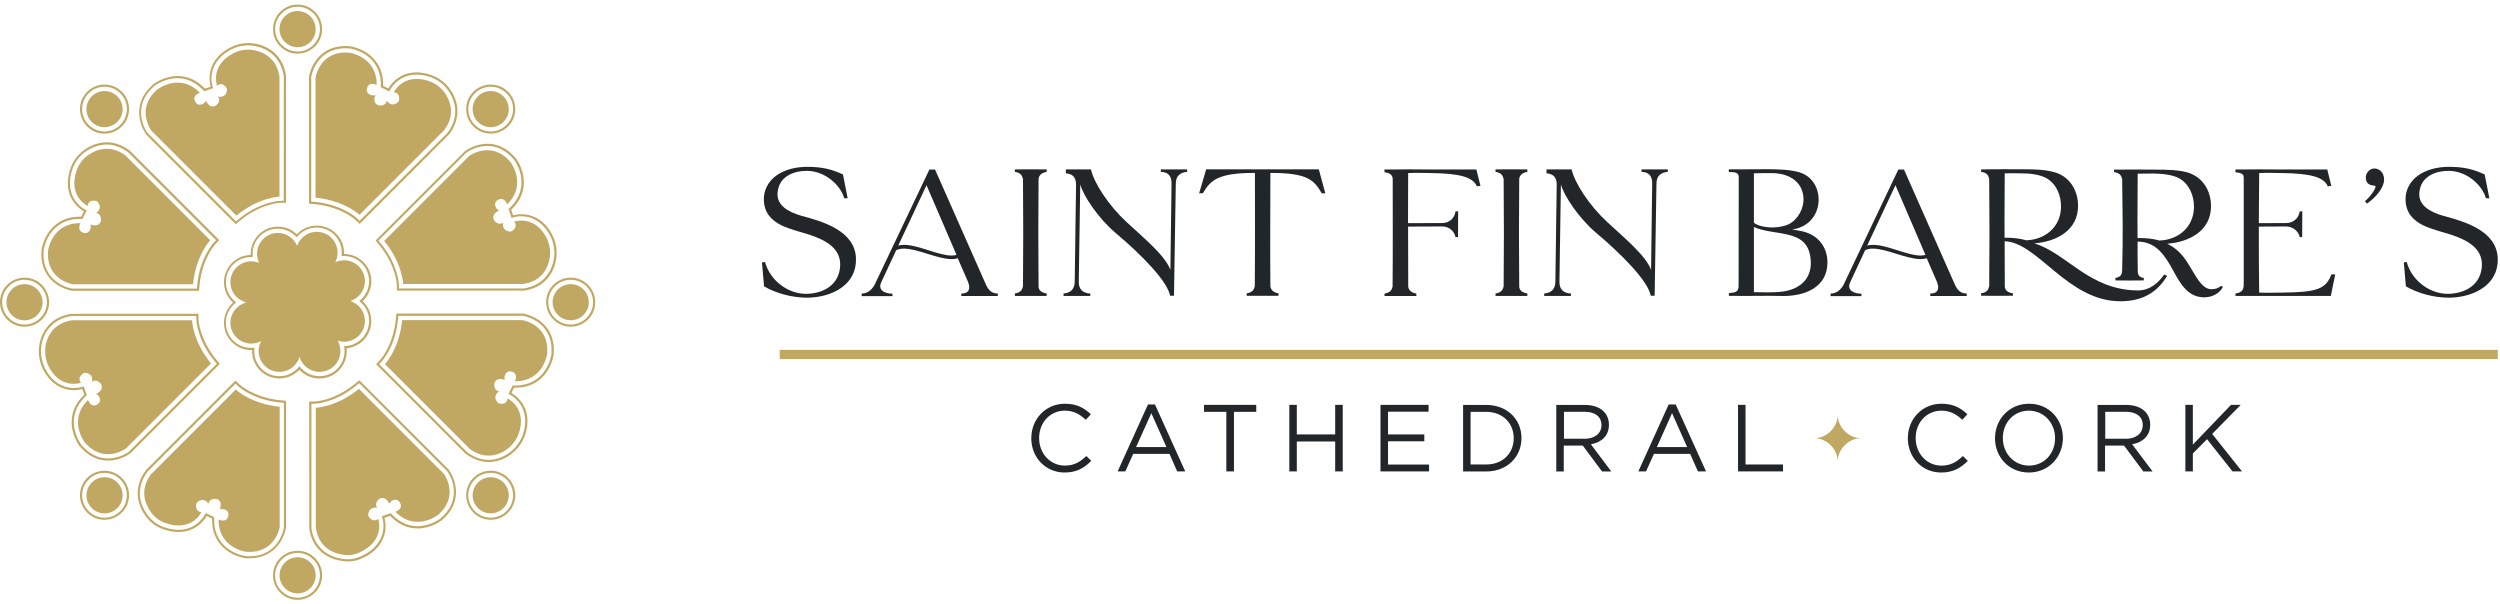 <svg width="273" height="66" viewBox="0 0 273 66" fill="none" xmlns="http://www.w3.org/2000/svg">
<g clip-path="url(#clip0_2205_2741)">
<path d="M83.206 28.653L83.542 28.614C84.107 30.683 86.092 32.103 88.061 32.088C89.992 32.05 91.656 31.057 91.748 29.004C91.817 27.141 90.229 26.24 88.404 25.637C87.412 25.317 86.26 25.05 85.305 24.592C84.26 24.057 83.466 23.279 83.412 21.866C83.374 20.836 83.84 19.813 84.847 19.118C85.679 18.553 86.817 18.218 88.16 18.218C89.771 18.218 90.832 18.485 92.053 19.05L92.565 21.653H92.191C91.817 20.286 90.191 18.698 88.168 18.66C87.214 18.645 86.275 18.889 85.633 19.477C85.229 19.851 84.962 20.378 84.908 21.073C84.817 22.401 86.008 23.141 87.58 23.584C89.969 24.218 93.389 25.248 93.473 28.24C93.511 29.691 92.855 30.721 91.901 31.408C90.87 32.149 89.489 32.492 88.16 32.508C86.443 32.508 84.71 32.011 83.435 31.271L83.206 28.653Z" fill="#222628"/>
<path d="M98.695 26.736C99.512 26.736 100.466 27.034 101.42 27.34C102.321 27.622 103.206 27.904 103.901 27.904C104.099 27.904 104.29 27.889 104.451 27.836L101.176 20.225L98.092 26.813C98.283 26.759 98.481 26.744 98.695 26.744M94.092 32.057C94.764 32.057 95.328 31.599 95.664 30.767L101.489 18.515H102.107L107.527 30.767C107.809 31.408 108.054 32.042 108.962 32.057V32.324H104.977V32.057C105.878 32.057 105.985 31.454 105.702 30.767L104.588 28.202C104.374 28.271 104.161 28.294 103.916 28.294C103.153 28.294 102.237 28.011 101.313 27.729C100.374 27.431 99.451 27.149 98.71 27.149C98.389 27.149 98.092 27.202 97.863 27.324L96.237 30.813C95.794 31.736 96.718 32.072 97.458 32.072V32.34H94.092V32.072V32.057Z" fill="#222628"/>
<path d="M111.71 31.271C111.748 27.378 111.748 23.424 111.71 19.546C111.618 19.195 111.496 18.874 110.824 18.767V18.5C111.885 18.485 113.229 18.485 114.298 18.5V18.767C113.626 18.874 113.427 19.263 113.412 19.546C113.374 23.439 113.374 27.408 113.412 31.302C113.427 31.622 113.626 31.935 114.298 32.05V32.317H110.824V32.05C111.496 31.943 111.618 31.622 111.71 31.271Z" fill="#222628"/>
<path d="M116.138 32.05C116.863 31.996 117.344 31.622 117.359 30.775L117.504 20.187C117.519 19.37 117.13 18.981 116.39 18.927V18.5H119.138C119.458 19.988 121.084 22.47 123.031 24.256C124.993 26.08 127.191 27.866 127.809 29.462L127.932 20.042C127.947 19.248 127.58 18.782 126.764 18.767V18.5H129.634V18.767C128.909 18.821 128.397 19.195 128.397 20.042L128.199 32.294H127.771C127.504 30.721 124.619 27.782 121.787 25.408C119.932 23.828 118.283 21.37 117.962 20.134L117.802 30.775C117.787 31.569 118.245 32.034 119.061 32.05V32.317H116.138V32.05Z" fill="#222628"/>
<path d="M130.946 21.111L131.71 18.492H144.015L144.725 21.111H144.336C143.488 19.645 142.778 18.882 138.725 18.882C138.725 23.004 138.687 27.134 138.725 31.256C138.763 31.538 138.939 31.927 139.61 32.034V32.302H136.137V32.034C136.809 31.927 136.931 31.607 137.023 31.256C137.061 27.134 137.038 23.004 137.038 18.882C133.038 18.882 132.206 19.645 131.359 21.096L130.954 21.111H130.946Z" fill="#222628"/>
<path d="M152.069 31.271C152.107 27.34 152.084 23.531 152.084 19.599C152.084 19.263 151.977 18.912 151.184 18.805V18.508H151.909L153.771 18.492C154.619 18.492 155.275 18.508 156.161 18.508H161.222L161.665 20.294L161.275 20.347C160.832 19.34 159.435 18.935 156.214 18.897C155.275 18.882 154.672 18.859 153.771 18.897C153.771 21.126 153.756 22.141 153.756 24.37L157.527 24.355C158.13 24.355 158.817 23.95 158.947 23.08H159.229L159.214 25.897H158.947C158.825 25.294 158.306 24.76 157.55 24.729L153.764 24.744C153.764 26.92 153.764 29.103 153.779 31.279C153.794 31.561 153.993 31.95 154.665 32.057V32.325H151.191V32.057C151.863 31.95 151.985 31.63 152.077 31.279" fill="#222628"/>
<path d="M164.198 31.271C164.236 27.378 164.236 23.424 164.198 19.546C164.106 19.195 163.984 18.874 163.312 18.767V18.5C164.374 18.485 165.717 18.485 166.786 18.5V18.767C166.114 18.874 165.916 19.263 165.9 19.546C165.862 23.439 165.862 27.408 165.9 31.302C165.916 31.622 166.114 31.935 166.786 32.05V32.317H163.312V32.05C163.984 31.943 164.106 31.622 164.198 31.271Z" fill="#222628"/>
<path d="M168.626 32.05C169.351 31.996 169.832 31.622 169.847 30.775L169.992 20.187C170.008 19.37 169.618 18.981 168.878 18.927V18.5H171.626C171.947 19.988 173.573 22.47 175.519 24.256C177.481 26.08 179.679 27.866 180.298 29.462L180.42 20.042C180.435 19.248 180.069 18.782 179.252 18.767V18.5H182.122V18.767C181.397 18.821 180.886 19.195 180.886 20.042L180.687 32.294H180.26C179.992 30.721 177.107 27.782 174.275 25.408C172.42 23.828 170.771 21.37 170.45 20.134L170.29 30.775C170.275 31.569 170.733 32.034 171.55 32.05V32.317H168.626V32.05Z" fill="#222628"/>
<path d="M191.527 24.79V31.904C192.397 31.904 193.672 31.996 194.84 31.813C195.794 31.653 196.595 31.248 197.107 30.63C197.534 30.103 197.779 29.393 197.74 28.561C197.649 26.576 196.611 25.943 195.175 25.607C194.008 25.34 192.534 25.256 191.527 24.79ZM191.527 18.927V24.324C191.916 24.66 192.87 24.859 193.649 24.836C194.267 24.821 194.885 24.691 195.328 24.485C196.336 23.973 197.008 22.752 196.939 21.599C196.817 19.721 195.237 18.943 193.595 18.904C192.908 18.889 192.183 18.92 191.527 18.92M188.786 18.775V18.492H189.672C190.519 18.492 191.817 18.477 193.145 18.477C194.221 18.492 195.427 18.515 196.435 18.798C197.885 19.202 198.595 20.515 198.595 21.805C198.595 23.294 197.656 24.782 195.695 25.065C196.069 25.118 196.404 25.172 196.725 25.24C198.443 25.592 199.557 26.889 199.557 28.66C199.557 31.37 197.114 32.324 194.756 32.324C193.992 32.324 193.16 32.286 192.458 32.309C191.29 32.324 190 32.309 188.794 32.309V32.004C189.519 31.95 189.855 31.882 189.855 31.225L189.87 19.347C189.87 18.782 189.374 18.798 188.794 18.782" fill="#222628"/>
<path d="M204.503 26.736C205.32 26.736 206.274 27.034 207.229 27.34C208.129 27.622 209.015 27.904 209.71 27.904C209.908 27.904 210.099 27.889 210.259 27.836L206.984 20.225L203.9 26.813C204.099 26.759 204.29 26.744 204.503 26.744M199.9 32.057C200.572 32.057 201.137 31.599 201.473 30.767L207.297 18.515H207.916L213.336 30.767C213.618 31.408 213.87 32.042 214.771 32.057V32.324H210.786V32.057C211.687 32.057 211.794 31.454 211.511 30.767L210.397 28.202C210.183 28.271 209.969 28.294 209.725 28.294C208.961 28.294 208.045 28.011 207.122 27.729C206.183 27.431 205.259 27.149 204.519 27.149C204.198 27.149 203.9 27.202 203.671 27.324L202.045 30.813C201.603 31.736 202.526 32.072 203.267 32.072V32.34H199.9V32.072V32.057Z" fill="#222628"/>
<path d="M233.42 25.996C234.344 25.981 235.122 26.065 235.794 26.263C237.832 26.21 239.527 24.844 239.58 22.668C239.618 21.378 239.046 20.065 237.954 19.462C237.229 19.088 236.199 18.966 235.153 18.95C234.695 18.95 233.893 18.966 233.435 18.966C233.435 21.302 233.397 23.66 233.42 25.996ZM230.855 18.523C232.344 18.508 233.847 18.508 235.336 18.523C236.42 18.523 237.779 18.538 238.786 18.805C240.557 19.286 241.428 20.859 241.443 22.454C241.481 25.233 239.015 26.439 236.664 26.615C237.657 27.096 238.328 27.821 238.84 28.63C239.794 30.096 240.382 31.584 241.512 31.584C241.939 31.584 242.305 31.439 242.542 31.21L242.741 31.332C242.366 32.057 241.588 32.447 240.741 32.469C238.954 32.485 238.122 31.05 237.305 29.531C236.405 27.905 235.466 26.393 233.428 26.378C233.428 28.027 233.412 27.866 233.443 29.508C233.443 29.828 233.428 30.248 234.099 30.355V30.622C233.038 30.637 232.076 30.637 231 30.622V30.355C231.687 30.248 231.725 29.844 231.741 29.454C231.847 25.576 231.779 23.454 231.741 19.576C231.649 19.202 231.527 18.889 230.855 18.798V18.515V18.523ZM218.901 25.958C219.824 25.943 220.603 26.05 221.275 26.241C223.313 26.172 225.015 24.805 225.061 22.645C225.099 21.332 224.527 20.027 223.435 19.439C222.71 19.05 221.679 18.927 220.634 18.927C220.176 18.912 219.374 18.927 218.916 18.927C218.916 21.279 218.878 23.622 218.901 25.958ZM216.336 18.767V18.5C217.824 18.485 219.328 18.462 220.817 18.485C221.901 18.485 223.26 18.5 224.267 18.782C226.038 19.241 226.908 20.821 226.924 22.416C226.962 25.195 224.496 26.401 222.145 26.576C225.687 27.637 228.145 31.714 233.512 31.714C234.695 31.714 235.657 30.95 236.328 29.981L236.649 30.118C235.565 31.958 233.924 32.882 231.603 32.897C225.809 32.95 222.519 26.431 218.908 26.347C218.908 27.996 218.908 29.66 218.924 31.286C218.939 31.607 219.137 31.943 219.809 32.027V32.294C218.748 32.309 217.405 32.309 216.336 32.294V32.027C217.008 31.935 217.13 31.622 217.221 31.248C217.26 27.37 217.26 23.424 217.221 19.546C217.13 19.172 217.008 18.851 216.336 18.767Z" fill="#222628"/>
<path d="M244.122 18.508H244.847L246.702 18.492C247.549 18.492 248.206 18.508 249.091 18.508H254.137L254.58 20.294L254.191 20.347C253.763 19.34 252.351 18.935 249.13 18.897C248.191 18.882 247.588 18.859 246.702 18.897C246.702 21.126 246.664 22.134 246.664 24.37L249.694 24.355C250.282 24.355 251.007 23.95 251.13 23.08H251.412L251.397 25.897H251.13C251.007 25.294 250.458 24.767 249.694 24.729L246.664 24.744C246.664 26.744 246.664 29.95 246.702 31.95C247.641 31.989 248.313 31.95 249.252 31.95C252.862 31.912 254 31.615 254.58 29.966H255.007L254.526 32.317H244.114V32.05C244.946 31.927 245.015 31.538 245.015 30.935V19.5C245.015 19.164 245.015 18.882 244.114 18.813V18.508H244.122Z" fill="#222628"/>
<path d="M258.252 21.958C258.679 21.676 259.74 20.294 259.298 20.279C258.855 20.241 258.344 20.134 258.344 19.355C258.344 18.874 258.802 18.401 259.244 18.401C259.756 18.386 260.344 18.752 260.344 19.637C260.328 20.454 259.55 21.477 258.466 22.241L258.252 21.958Z" fill="#222628"/>
<path d="M262.48 28.653L262.816 28.614C263.381 30.683 265.366 32.103 267.335 32.088C269.267 32.05 270.931 31.057 271.022 29.004C271.091 27.141 269.503 26.24 267.679 25.637C266.687 25.317 265.534 25.05 264.58 24.592C263.534 24.057 262.74 23.279 262.687 21.866C262.648 20.836 263.114 19.813 264.122 19.118C264.954 18.553 266.091 18.218 267.435 18.218C269.045 18.218 270.106 18.485 271.328 19.05L271.839 21.653H271.465C271.091 20.286 269.465 18.698 267.45 18.66C266.496 18.645 265.557 18.889 264.916 19.477C264.511 19.851 264.244 20.378 264.19 21.073C264.099 22.401 265.29 23.141 266.862 23.584C269.251 24.218 272.671 25.248 272.755 28.24C272.793 29.691 272.137 30.721 271.183 31.408C270.152 32.149 268.778 32.492 267.45 32.508C265.732 32.508 264 32.011 262.725 31.271L262.496 28.653H262.48Z" fill="#222628"/>
<path d="M112.618 47.866V47.843C112.618 45.79 114.153 44.088 116.29 44.088C117.611 44.088 118.397 44.553 119.122 45.24L118.565 45.843C117.954 45.263 117.267 44.843 116.282 44.843C114.672 44.843 113.473 46.149 113.473 47.821V47.843C113.473 49.523 114.687 50.843 116.282 50.843C117.275 50.843 117.931 50.462 118.626 49.798L119.168 50.324C118.412 51.088 117.58 51.599 116.259 51.599C114.168 51.599 112.618 49.95 112.618 47.866Z" fill="#222628"/>
<path d="M127.374 48.821L125.725 45.118L124.061 48.821H127.374ZM125.351 44.164H126.122L129.428 51.477H128.55L127.702 49.561H123.748L122.886 51.477H122.046L125.359 44.164H125.351Z" fill="#222628"/>
<path d="M133.916 44.973H131.48V44.21H137.183V44.973H134.748V51.477H133.916V44.973Z" fill="#222628"/>
<path d="M140.794 44.21H141.611V47.439H145.802V44.21H146.626V51.477H145.802V48.21H141.611V51.477H140.794V44.21Z" fill="#222628"/>
<path d="M150.748 44.21H156V44.958H151.572V47.439H155.534V48.187H151.572V50.729H156.053V51.477H150.748V44.21Z" fill="#222628"/>
<path d="M162.29 50.721C164.122 50.721 165.297 49.477 165.297 47.866V47.843C165.297 46.233 164.122 44.973 162.29 44.973H160.587V50.721H162.29ZM159.771 44.218H162.29C164.572 44.218 166.145 45.782 166.145 47.828V47.851C166.145 49.897 164.572 51.485 162.29 51.485H159.771V44.225V44.218Z" fill="#222628"/>
<path d="M173.007 47.92C174.099 47.92 174.878 47.363 174.878 46.424V46.401C174.878 45.508 174.191 44.966 173.023 44.966H170.786V47.912H173.015L173.007 47.92ZM169.954 44.218H173.076C173.969 44.218 174.687 44.485 175.137 44.943C175.488 45.294 175.694 45.805 175.694 46.378V46.401C175.694 47.607 174.862 48.309 173.725 48.515L175.954 51.485H174.946L172.839 48.66H170.763V51.485H169.946V44.225L169.954 44.218Z" fill="#222628"/>
<path d="M184.236 48.821L182.588 45.118L180.931 48.821H184.244H184.236ZM182.214 44.164H182.985L186.298 51.477H185.412L184.565 49.561H180.611L179.748 51.477H178.908L182.221 44.164H182.214Z" fill="#222628"/>
<path d="M189.794 44.21H190.611V50.721H194.702V51.477H189.794V44.21Z" fill="#222628"/>
<path d="M208.336 47.867V47.844C208.336 45.79 209.87 44.088 212.008 44.088C213.328 44.088 214.115 44.553 214.84 45.241L214.282 45.844C213.672 45.264 212.985 44.844 212 44.844C210.389 44.844 209.191 46.149 209.191 47.821V47.844C209.191 49.523 210.405 50.844 212 50.844C213 50.844 213.649 50.462 214.344 49.798L214.886 50.325C214.13 51.088 213.298 51.599 211.977 51.599C209.886 51.599 208.336 49.95 208.336 47.867Z" fill="#222628"/>
<path d="M224.413 47.867V47.844C224.413 46.195 223.207 44.844 221.55 44.844C219.894 44.844 218.71 46.172 218.71 47.821V47.844C218.71 49.492 219.917 50.844 221.573 50.844C223.23 50.844 224.413 49.515 224.413 47.867ZM217.855 47.867V47.844C217.855 45.844 219.359 44.088 221.573 44.088C223.787 44.088 225.268 45.821 225.268 47.821V47.844C225.268 49.844 223.764 51.599 221.55 51.599C219.336 51.599 217.855 49.867 217.855 47.867Z" fill="#222628"/>
<path d="M232.115 47.92C233.206 47.92 233.985 47.363 233.985 46.424V46.401C233.985 45.508 233.298 44.966 232.13 44.966H229.893V47.912H232.122L232.115 47.92ZM229.061 44.218H232.183C233.077 44.218 233.794 44.485 234.245 44.943C234.596 45.294 234.802 45.806 234.802 46.378V46.401C234.802 47.607 233.97 48.309 232.832 48.516L235.061 51.485H234.054L231.947 48.66H229.871V51.485H229.054V44.225L229.061 44.218Z" fill="#222628"/>
<path d="M238.642 44.21H239.458V48.553L243.626 44.21H244.687L241.573 47.386L244.825 51.477H243.794L241.008 47.958L239.458 49.523V51.477H238.642V44.21Z" fill="#222628"/>
<path d="M85.145 38.706H272.756" stroke="#C0A762" stroke-miterlimit="10"/>
<path d="M203.222 47.851C201.878 47.851 200.68 49.05 200.68 50.393C200.68 49.05 199.481 47.851 198.138 47.851C199.481 47.851 200.68 46.653 200.68 45.309C200.68 46.653 201.878 47.851 203.222 47.851Z" fill="#C0A762"/>
<path d="M32.496 0.737C31.839 0.737 31.229 0.989 30.763 1.454C30.305 1.912 30.045 2.531 30.045 3.179C30.045 3.828 30.297 4.447 30.763 4.905C31.221 5.363 31.839 5.622 32.496 5.622C33.152 5.622 33.763 5.37 34.221 4.905C34.679 4.439 34.938 3.828 34.938 3.179C34.938 2.531 34.687 1.912 34.221 1.454C33.763 0.989 33.145 0.737 32.496 0.737ZM32.496 5.859C31.778 5.859 31.107 5.584 30.603 5.073C30.099 4.569 29.816 3.897 29.816 3.179C29.816 2.462 30.099 1.79 30.603 1.286C31.107 0.782 31.778 0.5 32.496 0.5C33.213 0.5 33.885 0.775 34.389 1.286C34.893 1.79 35.175 2.462 35.175 3.179C35.175 3.897 34.9 4.569 34.389 5.073C33.885 5.576 33.213 5.859 32.496 5.859Z" fill="#C0A762"/>
<path d="M11.412 9.47C10.755 9.47 10.145 9.721 9.687 10.187C9.221 10.645 8.969 11.263 8.969 11.912C8.969 12.561 9.221 13.18 9.687 13.637C10.145 14.095 10.763 14.355 11.412 14.355C12.061 14.355 12.679 14.103 13.137 13.637C13.595 13.172 13.855 12.561 13.855 11.912C13.855 11.263 13.603 10.645 13.137 10.187C12.679 9.721 12.061 9.47 11.412 9.47ZM11.412 14.592C10.694 14.592 10.023 14.317 9.519 13.805C9.015 13.302 8.732 12.63 8.732 11.912C8.732 11.195 9.015 10.523 9.519 10.019C10.023 9.515 10.702 9.233 11.412 9.233C12.122 9.233 12.801 9.515 13.305 10.019C13.809 10.523 14.091 11.195 14.091 11.912C14.091 12.63 13.816 13.302 13.305 13.805C12.801 14.309 12.129 14.592 11.412 14.592Z" fill="#C0A762"/>
<path d="M2.679 30.553C2.023 30.553 1.412 30.805 0.954 31.271C0.489 31.729 0.237 32.347 0.237 32.996C0.237 33.645 0.489 34.264 0.954 34.721C1.412 35.179 2.031 35.439 2.679 35.439C3.328 35.439 3.947 35.187 4.405 34.721C4.863 34.264 5.122 33.645 5.122 32.996C5.122 32.347 4.87 31.729 4.405 31.271C3.939 30.813 3.328 30.553 2.679 30.553ZM2.679 35.676C1.962 35.676 1.29 35.401 0.786 34.889C0.282 34.386 0 33.714 0 32.996C0 32.279 0.282 31.607 0.786 31.103C1.29 30.599 1.962 30.317 2.679 30.317C3.397 30.317 4.069 30.599 4.573 31.103C5.076 31.607 5.359 32.286 5.359 32.996C5.359 33.706 5.084 34.386 4.573 34.889C4.069 35.393 3.389 35.676 2.679 35.676Z" fill="#C0A762"/>
<path d="M11.412 51.638C10.755 51.638 10.145 51.889 9.687 52.355C9.221 52.821 8.969 53.431 8.969 54.088C8.969 54.744 9.221 55.355 9.687 55.813C10.145 56.279 10.763 56.531 11.412 56.531C12.061 56.531 12.679 56.279 13.137 55.813C13.595 55.355 13.855 54.737 13.855 54.088C13.855 53.439 13.603 52.821 13.137 52.355C12.679 51.897 12.061 51.638 11.412 51.638ZM11.412 56.76C10.694 56.76 10.023 56.485 9.519 55.973C9.015 55.47 8.732 54.79 8.732 54.08C8.732 53.37 9.015 52.691 9.519 52.187C10.023 51.683 10.702 51.401 11.412 51.401C12.122 51.401 12.801 51.683 13.305 52.187C13.809 52.691 14.091 53.363 14.091 54.08C14.091 54.798 13.816 55.47 13.305 55.973C12.801 56.477 12.129 56.76 11.412 56.76Z" fill="#C0A762"/>
<path d="M32.496 60.378C31.839 60.378 31.229 60.63 30.763 61.095C30.305 61.561 30.045 62.172 30.045 62.828C30.045 63.485 30.297 64.095 30.763 64.553C31.221 65.011 31.839 65.271 32.496 65.271C33.152 65.271 33.763 65.019 34.221 64.553C34.679 64.088 34.938 63.477 34.938 62.828C34.938 62.179 34.687 61.561 34.221 61.095C33.763 60.63 33.145 60.378 32.496 60.378ZM32.496 65.5C31.778 65.5 31.107 65.218 30.603 64.714C30.099 64.21 29.816 63.538 29.816 62.821C29.816 62.103 30.099 61.431 30.603 60.927C31.107 60.424 31.778 60.141 32.496 60.141C33.213 60.141 33.885 60.424 34.389 60.927C34.893 61.431 35.175 62.111 35.175 62.821C35.175 63.53 34.9 64.21 34.389 64.714C33.885 65.218 33.213 65.5 32.496 65.5Z" fill="#C0A762"/>
<path d="M53.588 51.638C52.931 51.638 52.32 51.889 51.855 52.355C51.397 52.821 51.137 53.431 51.137 54.088C51.137 54.744 51.389 55.355 51.855 55.813C52.32 56.279 52.931 56.531 53.588 56.531C54.244 56.531 54.855 56.279 55.313 55.813C55.771 55.355 56.03 54.737 56.03 54.088C56.03 53.439 55.778 52.821 55.313 52.355C54.847 51.897 54.236 51.638 53.588 51.638ZM53.588 56.76C52.87 56.76 52.198 56.485 51.694 55.973C51.191 55.47 50.908 54.79 50.908 54.08C50.908 53.37 51.183 52.691 51.694 52.187C52.198 51.683 52.87 51.401 53.588 51.401C54.305 51.401 54.977 51.683 55.481 52.187C55.984 52.691 56.267 53.363 56.267 54.08C56.267 54.798 55.992 55.47 55.481 55.973C54.977 56.477 54.305 56.76 53.588 56.76Z" fill="#C0A762"/>
<path d="M62.321 30.553C61.664 30.553 61.054 30.805 60.588 31.271C60.13 31.729 59.871 32.347 59.871 32.996C59.871 33.645 60.123 34.264 60.588 34.721C61.054 35.179 61.664 35.439 62.321 35.439C62.977 35.439 63.588 35.187 64.046 34.721C64.504 34.264 64.764 33.645 64.764 32.996C64.764 32.347 64.512 31.729 64.046 31.271C63.581 30.813 62.97 30.553 62.321 30.553ZM62.321 35.676C61.603 35.676 60.932 35.401 60.428 34.889C59.924 34.386 59.642 33.714 59.642 32.996C59.642 32.279 59.916 31.607 60.428 31.103C60.932 30.599 61.603 30.317 62.321 30.317C63.038 30.317 63.71 30.599 64.214 31.103C64.718 31.607 65 32.286 65 32.996C65 33.706 64.726 34.386 64.214 34.889C63.71 35.393 63.038 35.676 62.321 35.676Z" fill="#C0A762"/>
<path d="M53.588 9.47C52.931 9.47 52.32 9.721 51.855 10.187C51.397 10.645 51.137 11.263 51.137 11.912C51.137 12.561 51.389 13.18 51.855 13.637C52.32 14.095 52.931 14.355 53.588 14.355C54.244 14.355 54.855 14.103 55.313 13.637C55.771 13.172 56.03 12.561 56.03 11.912C56.03 11.263 55.778 10.645 55.313 10.187C54.847 9.721 54.236 9.47 53.588 9.47ZM53.588 14.592C52.87 14.592 52.198 14.317 51.694 13.805C51.191 13.302 50.908 12.63 50.908 11.912C50.908 11.195 51.183 10.523 51.694 10.019C52.198 9.515 52.87 9.233 53.588 9.233C54.305 9.233 54.977 9.515 55.481 10.019C55.984 10.523 56.267 11.195 56.267 11.912C56.267 12.63 55.992 13.302 55.481 13.805C54.977 14.309 54.305 14.592 53.588 14.592Z" fill="#C0A762"/>
<path d="M27.786 37.973V38.111C27.756 38.309 27.763 38.508 27.786 38.706C27.87 39.309 28.137 39.851 28.565 40.279C29.084 40.798 29.771 41.08 30.504 41.08C31.237 41.08 31.924 40.798 32.443 40.279C32.496 40.225 32.55 40.164 32.603 40.103L32.695 39.996L32.786 40.103C32.916 40.256 33.053 40.393 33.214 40.508C33.695 40.882 34.275 41.08 34.886 41.08C35.618 41.08 36.305 40.798 36.824 40.279C37.343 39.76 37.626 39.073 37.626 38.34C37.626 38.202 37.618 38.065 37.595 37.928L37.572 37.798H37.702C38.382 37.76 39.023 37.469 39.504 36.989C40.023 36.469 40.305 35.782 40.305 35.05C40.305 34.317 40.023 33.63 39.504 33.111C39.45 33.057 39.397 33.011 39.343 32.966L39.237 32.874L39.343 32.782C39.954 32.263 40.305 31.5 40.305 30.698C40.305 29.966 40.023 29.279 39.504 28.76C38.985 28.241 38.298 27.958 37.565 27.958C37.527 27.958 37.481 27.958 37.443 27.958H37.305L37.313 27.828C37.328 27.614 37.321 27.401 37.29 27.195C37.206 26.607 36.939 26.073 36.519 25.653C36 25.134 35.313 24.851 34.58 24.851C33.847 24.851 33.16 25.134 32.641 25.653C32.588 25.706 32.542 25.76 32.489 25.813L32.405 25.912L32.313 25.821C32.183 25.683 32.031 25.553 31.87 25.447C31.412 25.134 30.878 24.973 30.328 24.973C29.595 24.973 28.908 25.256 28.389 25.775C27.87 26.294 27.588 26.981 27.588 27.714C27.588 27.79 27.588 27.859 27.595 27.935V28.065H27.473C27.45 28.065 27.435 28.065 27.412 28.065C26.679 28.065 25.992 28.347 25.473 28.866C24.954 29.386 24.672 30.073 24.672 30.805C24.672 31.538 24.954 32.225 25.473 32.744C25.542 32.813 25.611 32.874 25.679 32.935L25.794 33.027L25.679 33.118C25.534 33.24 25.397 33.37 25.275 33.523C24.878 34.011 24.664 34.622 24.664 35.248C24.664 35.981 24.947 36.668 25.466 37.187C25.985 37.706 26.672 37.989 27.405 37.989C27.473 37.989 27.55 37.989 27.626 37.981H27.763L27.786 37.973ZM30.511 41.325C29.718 41.325 28.97 41.011 28.405 40.454C27.939 39.989 27.649 39.393 27.557 38.744C27.534 38.576 27.527 38.401 27.534 38.233C27.496 38.233 27.466 38.233 27.435 38.233C26.641 38.233 25.893 37.92 25.328 37.363C24.763 36.798 24.458 36.05 24.458 35.256C24.458 34.576 24.695 33.912 25.122 33.386C25.221 33.263 25.336 33.149 25.45 33.042C25.412 33.004 25.374 32.966 25.328 32.928C24.763 32.363 24.458 31.615 24.458 30.821C24.458 30.027 24.771 29.279 25.328 28.714C25.878 28.164 26.603 27.859 27.374 27.844C27.374 27.805 27.374 27.767 27.374 27.729C27.374 26.935 27.687 26.187 28.244 25.622C28.809 25.057 29.557 24.752 30.351 24.752C30.954 24.752 31.534 24.927 32.023 25.271C32.16 25.363 32.29 25.47 32.412 25.584C32.435 25.561 32.466 25.531 32.489 25.508C33.053 24.943 33.801 24.637 34.595 24.637C35.389 24.637 36.137 24.95 36.702 25.508C37.16 25.966 37.45 26.546 37.542 27.179C37.572 27.363 37.58 27.553 37.572 27.737C38.366 27.737 39.114 28.05 39.679 28.607C40.244 29.164 40.55 29.92 40.55 30.714C40.55 31.508 40.206 32.325 39.603 32.889C39.626 32.912 39.649 32.935 39.672 32.958C40.237 33.523 40.542 34.271 40.542 35.065C40.542 35.859 40.229 36.607 39.672 37.172C39.176 37.668 38.534 37.966 37.847 38.034C37.855 38.141 37.863 38.248 37.863 38.355C37.863 39.149 37.55 39.897 36.992 40.462C36.428 41.027 35.679 41.332 34.886 41.332C34.221 41.332 33.588 41.118 33.069 40.714C32.939 40.614 32.809 40.5 32.695 40.37C32.664 40.401 32.641 40.431 32.611 40.454C32.046 41.019 31.298 41.325 30.504 41.325" fill="#C0A762"/>
<path d="M16.175 14.576L25.771 24.172L26.099 23.905C27.275 22.935 28.412 22.454 29.16 22.218C29.962 21.966 30.511 21.935 30.534 21.935L30.985 21.92V8.309C30.824 7.302 30.412 6.5 29.74 5.92C29.244 5.485 28.618 5.187 27.885 5.034C27.626 4.981 27.359 4.95 27.084 4.95C26.458 4.95 25.824 5.103 25.259 5.393C23.756 6.172 23.282 7.248 23.145 8.004C23 8.821 23.214 9.447 23.236 9.515L23.275 9.63L22.297 9.958L22.137 9.79C21.71 9.355 21.236 9.027 20.74 8.813C20.305 8.63 19.847 8.538 19.374 8.538C17.992 8.538 16.946 9.324 16.901 9.355L16.885 9.37C15.435 10.599 15.305 11.943 15.45 12.859C15.603 13.828 16.107 14.515 16.13 14.538L16.152 14.569L16.175 14.576ZM25.756 24.492L15.992 14.729L15.962 14.683C15.962 14.683 15.404 13.928 15.244 12.897C15.091 11.928 15.221 10.492 16.756 9.195L16.771 9.179H16.786C16.832 9.134 17.939 8.302 19.397 8.302C19.901 8.302 20.389 8.401 20.855 8.592C21.381 8.813 21.878 9.156 22.328 9.615L22.389 9.676L23.007 9.469C22.939 9.225 22.817 8.653 22.939 7.95C23.076 7.134 23.58 5.989 25.175 5.172C25.771 4.866 26.443 4.698 27.107 4.698C27.389 4.698 27.672 4.729 27.954 4.782C28.725 4.943 29.389 5.263 29.916 5.721C30.626 6.34 31.069 7.187 31.229 8.248V8.302L31.236 22.134L30.557 22.149C30.557 22.149 30.007 22.179 29.244 22.416C28.519 22.645 27.404 23.111 26.259 24.057L25.763 24.462L25.756 24.492Z" fill="#C0A762"/>
<path d="M7.931 31.515H21.503L21.542 31.088C21.687 29.569 22.152 28.424 22.519 27.729C22.908 26.981 23.274 26.576 23.29 26.561L23.603 26.233L14 16.63L13.969 16.607C13.221 16.065 12.442 15.782 11.641 15.782C11.206 15.782 10.771 15.866 10.343 16.027C10.007 16.156 9.664 16.332 9.343 16.553C9.007 16.79 8.71 17.072 8.465 17.408C8.221 17.737 8.03 18.103 7.9 18.492C7.343 20.141 7.763 21.256 8.213 21.904C8.694 22.599 9.297 22.897 9.366 22.927L9.473 22.981L9.007 23.904H8.778C8.778 23.904 8.732 23.904 8.71 23.904C6.916 23.904 5.931 24.836 5.427 25.614C4.893 26.439 4.778 27.271 4.771 27.301V27.324C4.61 29.218 5.473 30.263 6.221 30.805C7.015 31.385 7.855 31.508 7.885 31.515H7.923H7.931ZM21.717 31.752H7.862C7.862 31.752 6.931 31.599 6.091 30.988C5.29 30.408 4.374 29.301 4.542 27.301V27.279V27.263C4.542 27.225 4.671 26.347 5.236 25.477C5.771 24.645 6.809 23.66 8.717 23.66C8.74 23.66 8.763 23.66 8.786 23.66H8.87L9.16 23.08C8.939 22.958 8.435 22.63 8.023 22.034C7.542 21.347 7.099 20.156 7.687 18.416C7.824 18.004 8.03 17.614 8.29 17.263C8.549 16.912 8.87 16.607 9.229 16.355C9.565 16.118 9.923 15.935 10.274 15.798C10.732 15.63 11.19 15.538 11.649 15.538C12.496 15.538 13.328 15.828 14.114 16.408L14.16 16.439L23.939 26.218L23.473 26.714C23.473 26.714 23.107 27.126 22.74 27.836C22.389 28.515 21.939 29.63 21.794 31.103L21.732 31.744L21.717 31.752Z" fill="#C0A762"/>
<path d="M8.878 48.576H8.886C9.329 49.111 9.817 49.5 10.351 49.744C10.809 49.958 11.29 50.065 11.794 50.065C13.061 50.065 14.016 49.37 14.054 49.34L14.084 49.317L23.68 39.721L23.405 39.393C22.435 38.218 21.954 37.08 21.726 36.332C21.474 35.531 21.443 34.981 21.443 34.958L21.428 34.5H7.809C5.985 34.79 5.168 35.882 4.802 36.744C4.26 38.011 4.397 39.477 5.161 40.66C5.565 41.294 6.069 41.76 6.649 42.042C7.092 42.263 7.573 42.37 8.077 42.37C8.611 42.37 8.985 42.24 9.031 42.225L9.145 42.187L9.474 43.164L9.306 43.325C8 44.599 7.955 45.966 8.145 46.882C8.351 47.851 8.855 48.531 8.878 48.553V48.576ZM11.794 50.302C11.26 50.302 10.741 50.187 10.252 49.958C9.695 49.699 9.168 49.286 8.71 48.737L8.695 48.721H8.687C8.664 48.683 8.122 47.966 7.909 46.935C7.703 45.958 7.756 44.515 9.138 43.164L9.199 43.103L8.993 42.485C8.825 42.531 8.496 42.607 8.077 42.607C7.535 42.607 7.023 42.485 6.542 42.256C5.924 41.95 5.39 41.454 4.962 40.79C4.153 39.538 4.016 37.996 4.588 36.653C4.977 35.729 5.848 34.569 7.779 34.271H7.832L21.664 34.263L21.68 34.943C21.68 34.943 21.71 35.492 21.954 36.256C22.183 36.981 22.649 38.088 23.596 39.24L24 39.737L14.237 49.5L14.191 49.531C14.145 49.561 13.138 50.302 11.794 50.302Z" fill="#C0A762"/>
<path d="M26.809 60.721H26.816C26.969 60.737 27.114 60.744 27.259 60.744C28.946 60.744 29.885 59.889 30.366 59.164C30.878 58.401 31 57.637 31 57.599V57.561V43.989L30.572 43.95C29.053 43.805 27.908 43.34 27.213 42.973C26.465 42.584 26.061 42.218 26.045 42.202L25.717 41.889L16.114 51.492L16.091 51.523C15.442 52.408 15.175 53.347 15.297 54.301C15.389 54.989 15.671 55.653 16.145 56.286C16.572 56.859 17.16 57.294 17.847 57.546C18.419 57.752 18.977 57.859 19.488 57.859C20.351 57.859 21.122 57.561 21.732 57.004C22.183 56.592 22.389 56.172 22.412 56.126L22.465 56.019L23.389 56.485V56.714C23.366 58.538 24.297 59.538 25.076 60.05C25.908 60.592 26.748 60.714 26.778 60.714H26.794L26.809 60.721ZM27.267 60.973C27.114 60.973 26.961 60.973 26.801 60.95H26.778H26.763C26.725 60.95 25.839 60.821 24.961 60.248C24.129 59.698 23.137 58.645 23.16 56.714V56.63L22.58 56.34C22.488 56.508 22.267 56.843 21.9 57.179C21.252 57.775 20.419 58.095 19.496 58.095C18.954 58.095 18.374 57.989 17.771 57.767C17.045 57.508 16.419 57.042 15.961 56.431C15.465 55.767 15.16 55.057 15.068 54.332C14.938 53.317 15.213 52.324 15.9 51.386L15.931 51.34L25.709 41.561L26.206 42.027C26.206 42.027 26.618 42.393 27.328 42.76C28.007 43.111 29.122 43.561 30.595 43.706L31.236 43.767V57.622C31.236 57.622 31.099 58.477 30.557 59.279C30.038 60.042 29.045 60.958 27.252 60.958" fill="#C0A762"/>
<path d="M34 57.66V57.699C34.1 58.294 34.283 58.821 34.558 59.271C34.802 59.668 35.115 60.011 35.496 60.286C36.054 60.691 36.771 60.958 37.558 61.05C37.687 61.065 37.825 61.073 37.962 61.073C38.458 61.073 38.947 60.966 39.405 60.76C41.099 59.996 41.649 58.889 41.809 58.088C41.985 57.225 41.756 56.561 41.733 56.485L41.695 56.37L42.672 56.042L42.832 56.21C43.26 56.645 43.725 56.973 44.229 57.187C44.664 57.37 45.122 57.462 45.596 57.462C46.977 57.462 48.023 56.676 48.069 56.645H48.077L48.084 56.63C49.535 55.401 49.664 54.057 49.519 53.141C49.367 52.172 48.863 51.485 48.84 51.462L48.817 51.431L39.222 41.836L38.893 42.111C37.718 43.08 36.581 43.561 35.832 43.798C35.031 44.05 34.481 44.08 34.458 44.08L34.008 44.096V57.683L34 57.66ZM37.962 61.302C37.817 61.302 37.672 61.294 37.527 61.279C36.695 61.179 35.939 60.905 35.352 60.477C34.947 60.187 34.611 59.821 34.352 59.393C34.061 58.92 33.87 58.363 33.771 57.737V57.683L33.764 43.851L34.443 43.836C34.443 43.836 34.993 43.805 35.756 43.569C36.481 43.34 37.588 42.874 38.741 41.928L39.237 41.523L49 51.286L49.031 51.325C49.031 51.325 49.588 52.08 49.748 53.111C49.909 54.08 49.771 55.515 48.237 56.813L48.222 56.828H48.206C48.161 56.874 47.054 57.706 45.596 57.706C45.092 57.706 44.603 57.607 44.138 57.416C43.611 57.195 43.115 56.851 42.664 56.393L42.603 56.332L41.985 56.538C42.054 56.79 42.184 57.408 42.038 58.149C41.863 59.004 41.283 60.187 39.496 60.989C39.008 61.21 38.489 61.317 37.955 61.317" fill="#C0A762"/>
<path d="M50.992 49.37L51.023 49.393C51.771 49.943 52.549 50.218 53.351 50.218C53.809 50.218 54.267 50.126 54.725 49.943C56 49.431 56.939 48.317 57.244 46.958C57.572 45.508 57.122 44.531 56.687 43.966C56.221 43.363 55.687 43.095 55.626 43.072L55.519 43.019L55.984 42.095H56.213C56.213 42.095 56.259 42.095 56.275 42.095C58.068 42.095 59.053 41.164 59.557 40.386C60.091 39.561 60.206 38.729 60.213 38.699V38.676C60.374 36.782 59.511 35.737 58.763 35.195C57.962 34.614 57.129 34.492 57.099 34.485H57.068H43.496L43.458 34.912C43.313 36.431 42.847 37.576 42.481 38.271C42.091 39.019 41.725 39.424 41.71 39.439L41.397 39.767L51 49.37H50.992ZM53.351 50.447C52.504 50.447 51.671 50.157 50.885 49.576L50.839 49.546L41.068 39.767L41.542 39.271C41.542 39.271 41.908 38.859 42.275 38.149C42.626 37.477 43.076 36.355 43.221 34.882L43.282 34.24H57.137C57.137 34.24 58.068 34.393 58.908 35.004C59.71 35.584 60.626 36.691 60.458 38.691V38.714V38.729C60.458 38.767 60.328 39.645 59.771 40.515C59.236 41.347 58.191 42.332 56.29 42.332C56.267 42.332 56.244 42.332 56.221 42.332H56.137L55.847 42.912C56.053 43.027 56.496 43.309 56.885 43.821C57.351 44.424 57.832 45.469 57.481 47.011C57.16 48.447 56.16 49.622 54.816 50.164C54.336 50.355 53.847 50.454 53.358 50.454" fill="#C0A762"/>
<path d="M43.573 31.5H57.191C58.107 31.355 58.863 30.989 59.428 30.416C59.871 29.966 60.191 29.401 60.382 28.729C60.535 28.195 60.573 27.653 60.504 27.095C60.435 26.553 60.26 26.027 59.977 25.553C59.565 24.843 59.046 24.317 58.435 23.989C57.97 23.744 57.466 23.614 56.924 23.614C56.382 23.614 56.016 23.744 55.977 23.76L55.863 23.798L55.535 22.821L55.703 22.66C57.008 21.386 57.054 20.019 56.863 19.103C56.657 18.134 56.153 17.454 56.13 17.431L56.115 17.416C55.672 16.897 55.184 16.508 54.649 16.256C54.191 16.042 53.71 15.935 53.206 15.935C51.939 15.935 50.985 16.63 50.947 16.66L50.916 16.683L41.321 26.279L41.596 26.607C42.565 27.782 43.046 28.92 43.275 29.668C43.527 30.47 43.558 31.019 43.558 31.042L43.565 31.5H43.573ZM57.176 31.737H43.344L43.329 31.057C43.329 31.057 43.298 30.508 43.061 29.744C42.832 29.019 42.367 27.912 41.42 26.76L41.016 26.263L50.779 16.5L50.825 16.47C50.871 16.439 51.878 15.698 53.229 15.698C53.764 15.698 54.283 15.813 54.771 16.042C55.329 16.302 55.848 16.714 56.313 17.263L56.329 17.279H56.336C56.359 17.324 56.901 18.034 57.115 19.065C57.321 20.042 57.275 21.485 55.886 22.836L55.825 22.897L56.031 23.515C56.199 23.47 56.527 23.393 56.947 23.393C57.519 23.393 58.069 23.53 58.565 23.79C59.214 24.134 59.764 24.691 60.199 25.447C60.489 25.95 60.68 26.5 60.748 27.08C60.825 27.66 60.779 28.241 60.626 28.805C60.428 29.515 60.084 30.118 59.611 30.592C59.008 31.202 58.214 31.584 57.245 31.737H57.191H57.176Z" fill="#C0A762"/>
<path d="M33.984 22.011L34.412 22.049C35.931 22.195 37.076 22.66 37.771 23.027C38.519 23.416 38.923 23.782 38.939 23.798L39.267 24.111L48.87 14.508L48.893 14.477C49.473 13.683 49.748 12.843 49.71 11.988C49.679 11.34 49.465 10.691 49.076 10.072C48.565 9.248 47.763 8.637 46.817 8.355C46.359 8.217 45.908 8.149 45.488 8.149C44.626 8.149 43.855 8.446 43.244 9.004C42.794 9.416 42.588 9.836 42.565 9.882L42.511 9.988L41.588 9.523V9.294C41.611 7.469 40.679 6.469 39.901 5.958C39.069 5.416 38.229 5.294 38.198 5.294H38.191H38.175C38.023 5.279 37.878 5.271 37.733 5.271C36.038 5.271 35.107 6.126 34.626 6.851C34.114 7.614 33.992 8.378 33.984 8.416V8.446V22.019V22.011ZM39.267 24.439L38.771 23.973C38.771 23.973 38.359 23.607 37.649 23.24C36.977 22.889 35.855 22.439 34.382 22.294L33.74 22.233V8.362C33.74 8.362 33.878 7.508 34.42 6.706C34.939 5.943 35.931 5.027 37.725 5.027C37.878 5.027 38.03 5.027 38.191 5.05H38.214H38.229C38.267 5.05 39.152 5.179 40.03 5.752C40.862 6.301 41.855 7.355 41.832 9.286V9.37L42.412 9.66C42.504 9.492 42.725 9.149 43.084 8.82C43.733 8.225 44.565 7.904 45.488 7.904C45.931 7.904 46.397 7.981 46.885 8.126C47.885 8.424 48.733 9.072 49.282 9.943C49.694 10.599 49.916 11.278 49.946 11.973C49.992 12.882 49.702 13.775 49.084 14.614L49.053 14.66L39.282 24.439H39.267Z" fill="#C0A762"/>
<path d="M38.313 32.905C38.313 32.905 38.313 32.867 38.313 32.851C39.206 32.546 39.847 31.699 39.847 30.699C39.847 29.447 38.832 28.424 37.572 28.424C37.229 28.424 36.901 28.5 36.611 28.637C37.053 27.782 36.923 26.699 36.198 25.981C35.313 25.096 33.87 25.096 32.985 25.981C32.733 26.233 32.557 26.531 32.443 26.844C32.099 26.019 31.29 25.439 30.343 25.439C29.091 25.439 28.069 26.454 28.069 27.714C28.069 28.073 28.152 28.401 28.298 28.706C27.473 28.363 26.488 28.531 25.824 29.202C24.939 30.088 24.939 31.531 25.824 32.416C26.137 32.729 26.527 32.935 26.931 33.027C25.916 33.256 25.16 34.164 25.16 35.241C25.16 36.492 26.175 37.515 27.435 37.515C27.832 37.515 28.198 37.416 28.527 37.233C28.046 38.096 28.175 39.21 28.908 39.943C29.794 40.828 31.236 40.828 32.122 39.943C32.412 39.653 32.603 39.309 32.702 38.943C32.969 39.905 33.847 40.607 34.893 40.607C36.145 40.607 37.168 39.592 37.168 38.332C37.168 37.92 37.061 37.538 36.87 37.202C37.656 37.462 38.557 37.279 39.183 36.653C40.069 35.767 40.069 34.325 39.183 33.439C38.931 33.187 38.633 33.004 38.313 32.897" fill="#C0A762"/>
<path d="M33.893 1.782C34.664 2.553 34.664 3.805 33.893 4.576C33.122 5.347 31.87 5.347 31.099 4.576C30.328 3.805 30.328 2.553 31.099 1.782C31.87 1.011 33.122 1.011 33.893 1.782Z" fill="#C0A762"/>
<path d="M11.413 9.943C12.504 9.943 13.39 10.828 13.39 11.92C13.39 13.011 12.504 13.889 11.413 13.889C10.321 13.889 9.436 13.004 9.436 11.92C9.436 10.836 10.321 9.943 11.413 9.943Z" fill="#C0A762"/>
<path d="M1.282 31.607C2.053 30.836 3.305 30.836 4.069 31.607C4.84 32.378 4.84 33.63 4.069 34.401C3.298 35.172 2.046 35.172 1.282 34.401C0.511 33.63 0.511 32.378 1.282 31.607Z" fill="#C0A762"/>
<path d="M9.442 54.088C9.442 52.996 10.328 52.111 11.419 52.111C12.511 52.111 13.389 52.996 13.389 54.088C13.389 55.179 12.504 56.065 11.419 56.065C10.335 56.065 9.442 55.179 9.442 54.088Z" fill="#C0A762"/>
<path d="M31.107 64.218C30.336 63.447 30.336 62.195 31.107 61.431C31.878 60.66 33.13 60.66 33.893 61.431C34.664 62.202 34.664 63.454 33.893 64.218C33.122 64.989 31.87 64.989 31.107 64.218Z" fill="#C0A762"/>
<path d="M53.587 56.057C52.496 56.057 51.61 55.172 51.61 54.08C51.61 52.989 52.496 52.111 53.587 52.111C54.679 52.111 55.557 52.996 55.557 54.08C55.557 55.164 54.671 56.057 53.587 56.057Z" fill="#C0A762"/>
<path d="M63.718 34.393C62.947 35.164 61.695 35.164 60.924 34.393C60.153 33.622 60.153 32.37 60.924 31.607C61.695 30.836 62.947 30.836 63.718 31.607C64.489 32.378 64.489 33.63 63.718 34.393Z" fill="#C0A762"/>
<path d="M55.557 11.912C55.557 13.004 54.671 13.889 53.58 13.889C52.488 13.889 51.61 13.004 51.61 11.912C51.61 10.82 52.496 9.943 53.58 9.943C54.664 9.943 55.557 10.828 55.557 11.912Z" fill="#C0A762"/>
<path d="M30.527 21.469C30.527 21.469 28.236 21.546 25.809 23.546L16.534 14.271C16.534 14.271 14.733 11.844 17.214 9.744C17.214 9.744 19.641 7.889 21.824 10.126C21.824 10.126 20.954 10.401 21.305 11.08C21.656 11.759 22.366 11.324 22.504 10.996C22.504 10.996 22.832 11.92 23.565 11.538C23.565 11.538 24.191 11.103 23.809 10.553C23.809 10.553 24.763 10.798 24.794 9.706C24.794 9.706 24.381 8.836 23.702 9.355C23.702 9.355 22.908 7.149 25.488 5.813C26.198 5.447 27.015 5.332 27.794 5.492C28.855 5.714 30.206 6.393 30.519 8.378V21.469H30.527Z" fill="#C0A762"/>
<path d="M22.947 26.241C22.947 26.241 21.382 27.912 21.077 31.042H7.97C7.97 31.042 4.985 30.599 5.252 27.355C5.252 27.355 5.657 24.324 8.779 24.37C8.779 24.37 8.352 25.179 9.084 25.408C9.817 25.637 10.008 24.828 9.878 24.5C9.878 24.5 10.764 24.927 11.016 24.134C11.016 24.134 11.153 23.378 10.496 23.263C10.496 23.263 11.344 22.759 10.596 21.973C10.596 21.973 9.687 21.645 9.573 22.492C9.573 22.492 7.405 21.47 8.359 18.637C8.588 17.95 9.031 17.347 9.626 16.935C10.519 16.317 12.008 15.744 13.695 16.973L22.947 26.225V26.241Z" fill="#C0A762"/>
<path d="M20.97 34.973C20.97 34.973 21.046 37.264 23.039 39.691L13.764 48.966C13.764 48.966 11.336 50.767 9.237 48.286C9.237 48.286 7.382 45.859 9.619 43.676C9.619 43.676 9.894 44.546 10.573 44.195C11.252 43.844 10.817 43.134 10.489 42.996C10.489 42.996 11.413 42.668 11.031 41.935C11.031 41.935 10.596 41.309 10.046 41.691C10.046 41.691 10.29 40.737 9.199 40.706C9.199 40.706 8.329 41.118 8.84 41.798C8.84 41.798 6.878 42.508 5.535 40.416C4.863 39.378 4.733 38.073 5.214 36.935C5.581 36.073 6.336 35.21 7.863 34.973H20.955H20.97Z" fill="#C0A762"/>
<path d="M25.741 42.546C25.741 42.546 27.413 44.111 30.543 44.416V57.531C30.543 57.531 30.1 60.515 26.855 60.248C26.855 60.248 23.825 59.844 23.871 56.721C23.871 56.721 24.68 57.149 24.909 56.416C25.138 55.683 24.329 55.492 24 55.622C24 55.622 24.42 54.737 23.634 54.485C23.634 54.485 22.878 54.347 22.764 55.004C22.764 55.004 22.26 54.157 21.474 54.905C21.474 54.905 21.145 55.813 21.993 55.928C21.993 55.928 20.947 58.157 18.016 57.096C17.428 56.882 16.909 56.508 16.535 55.996C15.878 55.118 15.184 53.569 16.481 51.798L25.733 42.546H25.741Z" fill="#C0A762"/>
<path d="M34.474 44.531C34.474 44.531 36.764 44.454 39.191 42.462L48.466 51.737C48.466 51.737 50.267 54.164 47.787 56.263C47.787 56.263 45.359 58.118 43.176 55.882C43.176 55.882 44.046 55.607 43.695 54.928C43.344 54.248 42.634 54.683 42.496 55.011C42.496 55.011 42.168 54.088 41.435 54.469C41.435 54.469 40.809 54.905 41.191 55.454C41.191 55.454 40.237 55.21 40.206 56.302C40.206 56.302 40.619 57.172 41.298 56.66C41.298 56.66 42.153 59.027 39.222 60.347C38.718 60.576 38.168 60.66 37.626 60.599C36.55 60.469 34.832 59.912 34.489 57.645V44.553L34.474 44.531Z" fill="#C0A762"/>
<path d="M42.046 39.76C42.046 39.76 43.611 38.088 43.916 34.958H57.031C57.031 34.958 60.023 35.401 59.748 38.645C59.748 38.645 59.344 41.676 56.221 41.63C56.221 41.63 56.649 40.821 55.916 40.592C55.183 40.363 54.992 41.172 55.122 41.5C55.122 41.5 54.237 41.08 53.985 41.866C53.985 41.866 53.847 42.622 54.504 42.737C54.504 42.737 53.657 43.24 54.405 44.027C54.405 44.027 55.313 44.355 55.428 43.508C55.428 43.508 57.336 44.408 56.786 46.866C56.519 48.065 55.687 49.057 54.55 49.515C53.679 49.859 52.55 49.935 51.305 49.027L42.053 39.775L42.046 39.76Z" fill="#C0A762"/>
<path d="M44.03 31.027C44.03 31.027 43.954 28.737 41.954 26.309L51.229 17.034C51.229 17.034 53.656 15.233 55.756 17.714C55.756 17.714 57.611 20.141 55.374 22.325C55.374 22.325 55.099 21.454 54.42 21.805C53.74 22.157 54.175 22.866 54.504 23.004C54.504 23.004 53.58 23.332 53.962 24.065C53.962 24.065 54.397 24.691 54.947 24.309C54.947 24.309 54.702 25.263 55.794 25.294C55.794 25.294 56.664 24.889 56.145 24.202C56.145 24.202 58.236 23.454 59.58 25.782C60.069 26.637 60.206 27.645 59.939 28.592C59.656 29.592 58.931 30.737 57.13 31.012H44.038L44.03 31.027Z" fill="#C0A762"/>
<path d="M39.26 23.454C39.26 23.454 37.588 21.889 34.458 21.584V8.47C34.458 8.47 34.901 5.477 38.145 5.752C38.145 5.752 41.176 6.157 41.13 9.279C41.13 9.279 40.321 8.851 40.092 9.584C39.863 10.317 40.672 10.508 41 10.378C41 10.378 40.572 11.263 41.366 11.515C41.366 11.515 42.122 11.653 42.237 10.996C42.237 10.996 42.74 11.844 43.527 11.095C43.527 11.095 43.855 10.187 43.008 10.073C43.008 10.073 43.985 7.996 46.695 8.805C47.519 9.05 48.237 9.584 48.687 10.317C49.252 11.225 49.672 12.622 48.519 14.195L39.267 23.447L39.26 23.454Z" fill="#C0A762"/>
</g>
<defs>
<clipPath id="clip0_2205_2741">
<rect width="272.756" height="65" fill="white" transform="translate(0 0.5)"/>
</clipPath>
</defs>
</svg>
